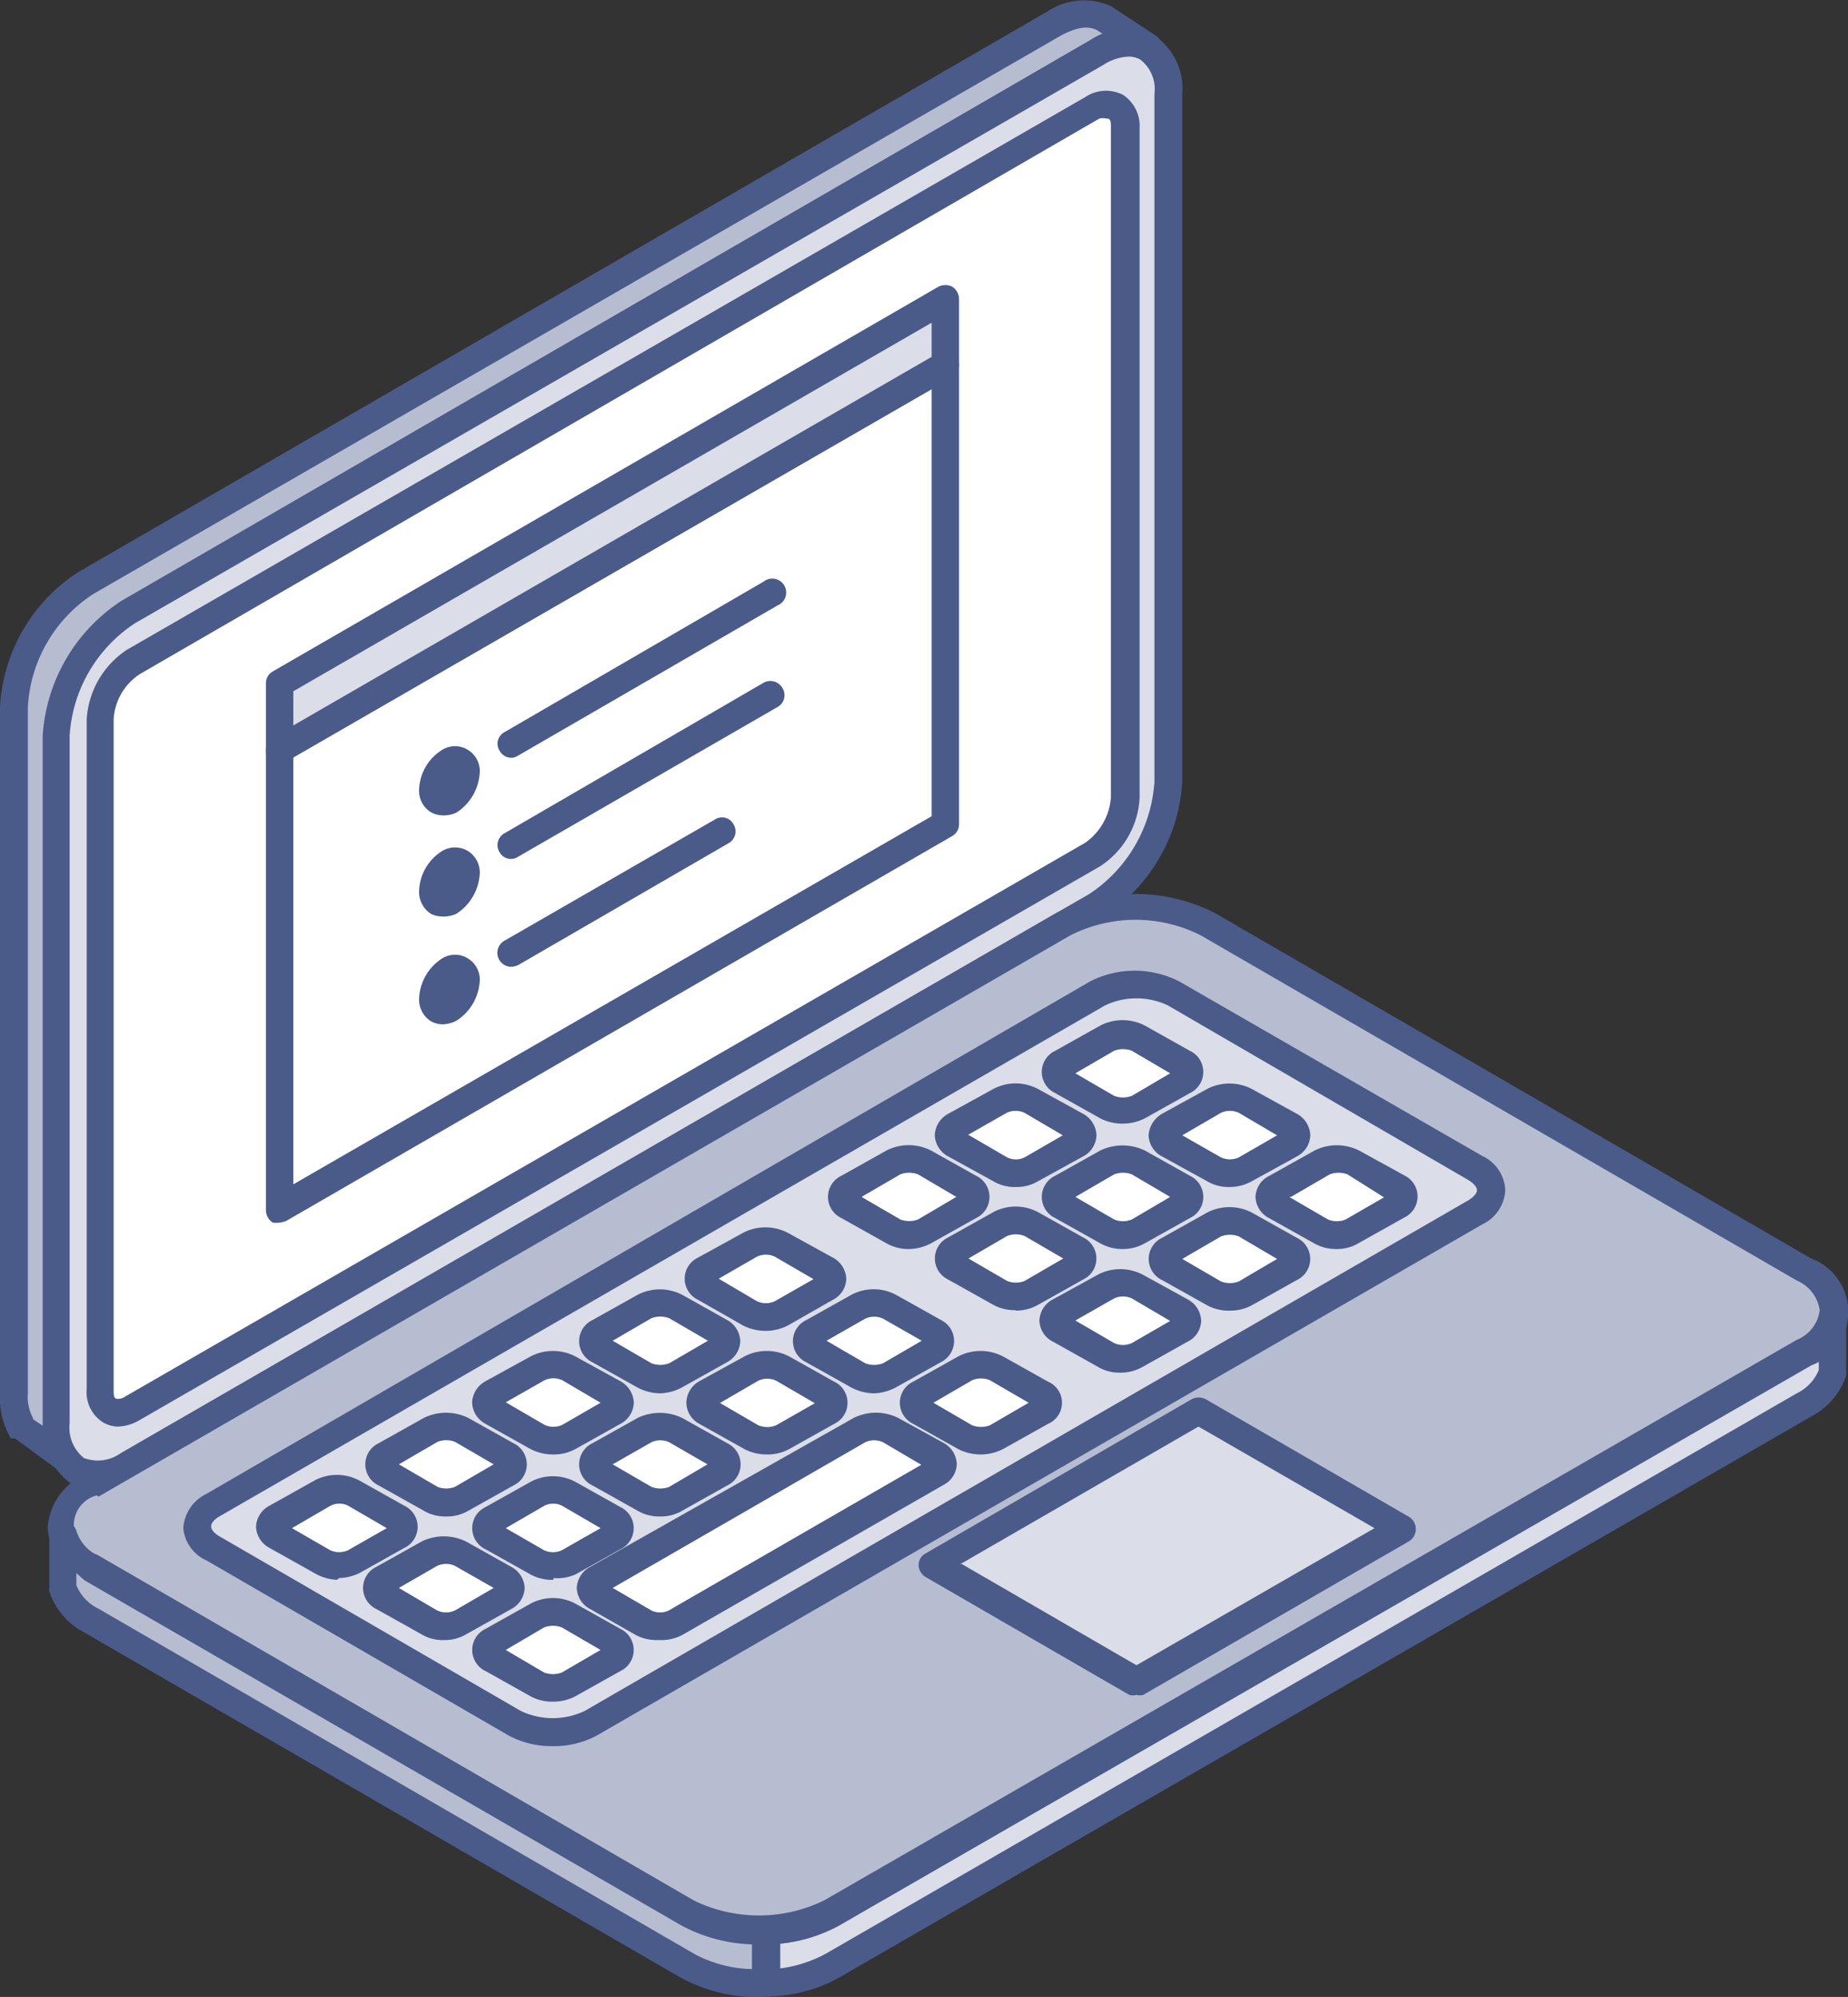 <?xml version="1.0" encoding="UTF-8"?> <svg xmlns="http://www.w3.org/2000/svg" viewBox="0 0 41.14 44.43"><rect x="0" y="0" width="41.14" height="44.43" fill="#333333" stroke="none"/><defs><style>.cls-1{fill:#b7bdd0;}.cls-1,.cls-2,.cls-3,.cls-4{fill-rule:evenodd;}.cls-2{fill:#4a5b8a;}.cls-3{fill:#dbdee8;}.cls-4{fill:#fff;}</style></defs><g id="Layer_2" data-name="Layer 2"><g id="_Layer_" data-name="&lt;Layer&gt;"><path class="cls-1" d="M1.45,32.44.5,31.79A1.38,1.38,0,0,1,.31,31V15.73A3.56,3.56,0,0,1,1.91,13L23.47.52A1.17,1.17,0,0,1,24.6.41l.94.65a1.15,1.15,0,0,0-1.13.11L2.86,13.6a3.53,3.53,0,0,0-1.6,2.77v15.3A1.5,1.5,0,0,0,1.45,32.44Z"></path><path class="cls-2" d="M.74,31.58l.21.14V16.37a3.88,3.88,0,0,1,1.75-3L24.26.9a2.09,2.09,0,0,1,.3-.14L24.42.67c-.2-.1-.44-.07-.8.12L2.07,13.22A3.21,3.21,0,0,0,.62,15.73V31a1,1,0,0,0,.12.56Zm.71,1.16a.31.31,0,0,1-.18-.05L.33,32A.2.2,0,0,1,.24,32,1.76,1.76,0,0,1,0,31V15.73a3.82,3.82,0,0,1,1.74-3L23.31.26A1.47,1.47,0,0,1,24.74.14l1,.66a.33.33,0,0,1,.09.42.31.31,0,0,1-.41.11.84.84,0,0,0-.84.11L3,13.87a3.19,3.19,0,0,0-1.45,2.51V31.67a1.15,1.15,0,0,0,.15.61.3.3,0,0,1-.05.38A.29.29,0,0,1,1.45,32.74Z"></path><path class="cls-3" d="M2.86,13.6,24.41,1.17c.88-.51,1.6-.09,1.6.92v15.3a3.53,3.53,0,0,1-1.61,2.77L2.85,32.59c-.88.51-1.6.09-1.6-.92V16.37A3.56,3.56,0,0,1,2.86,13.6Z"></path><path class="cls-2" d="M2.86,13.6h0ZM25.12,1.26a1.11,1.11,0,0,0-.55.18L3,13.87H3a3.23,3.23,0,0,0-1.45,2.5v15.3a.86.86,0,0,0,.32.77.88.88,0,0,0,.82-.11L24.25,19.89a3.24,3.24,0,0,0,1.45-2.5V2.09a.83.83,0,0,0-.31-.76.5.5,0,0,0-.27-.07Zm-23,31.86A1.13,1.13,0,0,1,1.57,33,1.42,1.42,0,0,1,1,31.67V16.37a3.88,3.88,0,0,1,1.76-3L24.26.9A1.43,1.43,0,0,1,25.7.79a1.43,1.43,0,0,1,.62,1.3v15.3a3.83,3.83,0,0,1-1.75,3L3,32.86A1.8,1.8,0,0,1,2.14,33.12Z"></path><path class="cls-4" d="M3,14.75l5.67-3.28,15.69-9c.4-.24.73-.05.73.42v14.9A1.62,1.62,0,0,1,24.31,19L6.61,29.22,3,31.34c-.4.23-.73,0-.73-.43V16A1.6,1.6,0,0,1,3,14.75Z"></path><path class="cls-2" d="M3,14.75ZM24.64,2.64a.35.35,0,0,0-.17,0L3.11,15h0a1.29,1.29,0,0,0-.58,1V30.91c0,.12,0,.19.06.21a.27.27,0,0,0,.2-.05L24.16,18.75a1.35,1.35,0,0,0,.57-1V2.85c0-.12,0-.19-.06-.21Zm-22,29.1a.67.67,0,0,1-.34-.09.79.79,0,0,1-.37-.74V16a2,2,0,0,1,.89-1.54L24.16,2.16A.83.83,0,0,1,25,2.11a.83.83,0,0,1,.37.74v14.9a1.93,1.93,0,0,1-.89,1.53L3.1,31.6A1,1,0,0,1,2.62,31.74Z"></path><polygon class="cls-4" points="6.23 16.68 21.04 8.12 21.04 18.34 6.23 26.89 6.23 16.68"></polygon><path class="cls-2" d="M6.53,16.85v9.5l14.21-8.19V8.66L6.53,16.85ZM6.23,27.2a.42.42,0,0,1-.16,0,.33.33,0,0,1-.15-.27V16.68a.32.32,0,0,1,.15-.27L20.89,7.86a.29.29,0,0,1,.31,0,.3.3,0,0,1,.15.26V18.34a.3.3,0,0,1-.15.26L6.38,27.16A.42.42,0,0,1,6.23,27.2Z"></path><polygon class="cls-3" points="6.23 16.68 21.04 8.12 21.04 6.65 6.23 15.2 6.23 16.68"></polygon><path class="cls-2" d="M6.53,15.38v.76l14.21-8.2V7.18L6.53,15.38ZM6.23,17a.29.29,0,0,1-.16,0,.3.3,0,0,1-.15-.26V15.2a.3.3,0,0,1,.15-.26L20.89,6.38a.34.34,0,0,1,.31,0,.33.33,0,0,1,.15.27V8.12a.33.33,0,0,1-.15.27L6.38,16.94A.28.28,0,0,1,6.23,17Z"></path><path class="cls-3" d="M10,16.94h0c.2-.11.37,0,.37.21h0a.82.82,0,0,1-.37.63h0c-.2.12-.36,0-.36-.21h0A.81.81,0,0,1,10,16.94Z"></path><path class="cls-2" d="M10,16.94h0Zm-.16,1.2a.55.55,0,0,1-.25-.07.56.56,0,0,1-.26-.5,1.08,1.08,0,0,1,.52-.89.54.54,0,0,1,.56,0,.55.55,0,0,1,.27.5,1.13,1.13,0,0,1-.52.9A.68.68,0,0,1,9.82,18.14Z"></path><path class="cls-3" d="M10,19.2h0c.2-.12.37,0,.37.2h0A.79.79,0,0,1,10,20h0c-.2.12-.36,0-.36-.21h0A.79.79,0,0,1,10,19.2Z"></path><path class="cls-2" d="M10,19.2h0Zm-.16,1.19a.54.54,0,0,1-.25-.06.58.58,0,0,1-.26-.51,1.09,1.09,0,0,1,.52-.89.56.56,0,0,1,.56,0,.56.56,0,0,1,.27.5,1.13,1.13,0,0,1-.52.9A.68.68,0,0,1,9.82,20.39Z"></path><path class="cls-3" d="M10,21.59h0c.2-.11.37,0,.37.21h0a.82.82,0,0,1-.37.63h0c-.2.11-.36,0-.36-.21h0A.8.8,0,0,1,10,21.59Z"></path><path class="cls-2" d="M10,21.59h0Zm-.16,1.2a.55.55,0,0,1-.25-.07.57.57,0,0,1-.26-.5,1.11,1.11,0,0,1,.52-.9.54.54,0,0,1,.56,0,.55.55,0,0,1,.27.5,1.12,1.12,0,0,1-.52.89A.7.7,0,0,1,9.82,22.79Z"></path><path class="cls-3" d="M40.81,29.34v1.17a1.3,1.3,0,0,1-.64.74L18.53,43.75a3.61,3.61,0,0,1-3.21,0L2,36.06a1.33,1.33,0,0,1-.64-.74V34.15a1.33,1.33,0,0,0,.64.74l13.29,7.68A3.28,3.28,0,0,0,17,43a3.15,3.15,0,0,0,1.5-.38L40.17,30.08A1.33,1.33,0,0,0,40.81,29.34Z"></path><path class="cls-2" d="M1.7,35.27a1,1,0,0,0,.49.52l13.28,7.69a3.11,3.11,0,0,0,1.56.34,2.93,2.93,0,0,0,1.35-.35L40,31a1,1,0,0,0,.49-.52v-.23l-.17.11L18.68,42.84a3.38,3.38,0,0,1-1.64.42,3.45,3.45,0,0,1-1.87-.42L1.88,35.16,1.7,35v.23ZM17,44.43a3.55,3.55,0,0,1-1.8-.42L1.88,36.32a1.58,1.58,0,0,1-.78-.92.22.22,0,0,1,0-.08V34.15a.3.3,0,0,1,.26-.31.33.33,0,0,1,.34.22,1,1,0,0,0,.5.57l13.28,7.68a3,3,0,0,0,1.56.34,3.05,3.05,0,0,0,1.35-.34L40,29.81a.93.93,0,0,0,.5-.55.33.33,0,0,1,.34-.23.32.32,0,0,1,.26.31v1.17a.28.28,0,0,1,0,.09,1.58,1.58,0,0,1-.77.91L18.68,44a3.38,3.38,0,0,1-1.64.42Z"></path><path class="cls-1" d="M2,33,23.67,20.54a3.56,3.56,0,0,1,3.21,0l13.29,7.68a1,1,0,0,1,0,1.86L18.53,42.57a3.56,3.56,0,0,1-3.21,0L2,34.89A1,1,0,0,1,2,33Z"></path><path class="cls-2" d="M2,33H2Zm.16.27a.68.68,0,0,0,0,1.32l13.28,7.69a3.31,3.31,0,0,0,2.91,0L40,29.81a.82.82,0,0,0,.51-.66.85.85,0,0,0-.51-.66L26.73,20.81a3.22,3.22,0,0,0-2.9,0L2.19,33.3Zm14.73,10a3.63,3.63,0,0,1-1.76-.42L1.88,35.16A1.42,1.42,0,0,1,1.06,34a1.4,1.4,0,0,1,.82-1.19l21.64-12.5a3.9,3.9,0,0,1,3.52,0L40.32,28a1.27,1.27,0,0,1,0,2.38L18.68,42.84A3.58,3.58,0,0,1,16.92,43.26Z"></path><polygon class="cls-3" points="25.3 37.4 31.21 33.98 26.68 31.36 20.76 34.78 25.3 37.4"></polygon><path class="cls-2" d="M21.38,34.78l3.92,2.27L30.6,34l-3.92-2.26-5.3,3.06Zm3.92,2.93a.29.29,0,0,1-.16,0l-4.53-2.62a.32.32,0,0,1-.16-.27.29.29,0,0,1,.16-.26l5.92-3.43a.34.34,0,0,1,.31,0l4.53,2.62a.32.32,0,0,1,0,.54l-5.92,3.42A.28.28,0,0,1,25.3,37.71Z"></path><path class="cls-3" d="M4.74,33.47,24.41,22.1a1.9,1.9,0,0,1,1.72,0L32.83,26c.47.28.47.72,0,1L13.16,38.34a1.88,1.88,0,0,1-1.71,0L4.74,34.46C4.27,34.18,4.27,33.74,4.74,33.47Z"></path><path class="cls-2" d="M4.74,33.47l.16.26c-.13.07-.2.16-.2.23s.07.16.2.23l6.7,3.88a1.66,1.66,0,0,0,1.41,0L32.68,26.71c.12-.07.2-.16.2-.23s-.08-.16-.2-.23L26,22.37a1.63,1.63,0,0,0-1.4,0L4.9,33.73l-.16-.26Zm7.56,5.38a2,2,0,0,1-1-.25l-6.7-3.88A.88.88,0,0,1,4.08,34a.91.91,0,0,1,.51-.76L24.26,21.84a2.18,2.18,0,0,1,2,0L33,25.72a.88.88,0,0,1,.51.76.89.89,0,0,1-.51.76L13.31,38.6A2,2,0,0,1,12.3,38.85Z"></path><path class="cls-4" d="M13.38,32.38l1-.56a.8.8,0,0,1,.71,0l1,.56c.19.11.19.29,0,.41l-1,.55a.75.75,0,0,1-.71,0l-1-.55C13.18,32.67,13.18,32.49,13.38,32.38Z"></path><path class="cls-2" d="M13.64,32.58l.86.5a.55.55,0,0,0,.4,0l.85-.5-.85-.49a.47.47,0,0,0-.4,0l-.86.49Zm1.06,1.16a.94.94,0,0,1-.51-.13l-1-.56a.52.52,0,0,1,0-.94h0l1-.56a1.14,1.14,0,0,1,1,0l1,.56a.52.52,0,0,1,0,.94l-1,.56A.93.93,0,0,1,14.7,33.74Z"></path><path class="cls-4" d="M9.58,34.57l-1,.56a.22.22,0,0,0,0,.41l1,.56a.8.8,0,0,0,.71,0l1-.56a.22.22,0,0,0,0-.41l-1-.56A.8.8,0,0,0,9.58,34.57Z"></path><path class="cls-2" d="M8.88,35.33l.85.5a.47.47,0,0,0,.4,0l.86-.5-.86-.49a.47.47,0,0,0-.4,0l-.85.49Zm1,1.16a.93.93,0,0,1-.5-.13l-1-.56a.52.52,0,0,1,0-.94l1-.56h0a1.12,1.12,0,0,1,1,0l1,.56a.56.56,0,0,1,.3.47.55.55,0,0,1-.3.47l-1,.56A.94.94,0,0,1,9.93,36.49Z"></path><path class="cls-4" d="M12,36l-1,.55c-.19.12-.19.3,0,.41l1,.56a.78.78,0,0,0,.7,0l1-.55c.2-.12.2-.3,0-.41l-1-.56A.75.75,0,0,0,12,36Z"></path><path class="cls-2" d="M11.26,36.71l.85.5a.55.55,0,0,0,.4,0l.86-.5-.86-.5a.55.55,0,0,0-.4,0l-.85.5Zm1.05,1.15a1,1,0,0,1-.5-.12l-1-.56a.52.52,0,0,1,0-.94l1-.56h0a1.06,1.06,0,0,1,1,0l1,.56a.52.52,0,0,1,0,.94l-1,.56A1.07,1.07,0,0,1,12.31,37.86Z"></path><path class="cls-4" d="M10.29,33.34l1-.56c.2-.11.2-.29,0-.4l-1-.56a.81.81,0,0,0-.71,0l-1,.56c-.2.11-.2.29,0,.4l1,.56A.75.75,0,0,0,10.29,33.34Z"></path><path class="cls-2" d="M8.88,32.58l.86.5a.53.53,0,0,0,.39,0l.86-.5-.86-.5a.53.53,0,0,0-.39,0l-.86.5Zm1.41.76h0Zm-.36.4a.93.93,0,0,1-.5-.13l-1-.56a.52.52,0,0,1,0-.94l1-.56a1.12,1.12,0,0,1,1,0l1,.56a.52.52,0,0,1,0,.94l-1,.56h0A.94.94,0,0,1,9.93,33.74Z"></path><path class="cls-4" d="M12.67,32l1-.56c.19-.11.19-.29,0-.41l-1-.56a.8.8,0,0,0-.71,0L11,31a.22.22,0,0,0,0,.41L12,32A.8.8,0,0,0,12.67,32Z"></path><path class="cls-2" d="M11.26,31.2l.86.5a.47.47,0,0,0,.4,0l.85-.49-.85-.5a.47.47,0,0,0-.4,0l-.86.49Zm1.41.77h0Zm-.35.39a1.1,1.1,0,0,1-.51-.12l-1-.56a.56.56,0,0,1-.3-.48.57.57,0,0,1,.3-.47l1-.55a1.08,1.08,0,0,1,1,0l1,.55a.57.57,0,0,1,.3.48.55.55,0,0,1-.3.47l-1,.56h0A1,1,0,0,1,12.32,32.36Z"></path><path class="cls-4" d="M8.87,34.16l-1,.56a.81.81,0,0,1-.71,0l-1-.56a.22.22,0,0,1,0-.41l1-.56a.81.81,0,0,1,.71,0l1,.56C9.07,33.87,9.07,34.05,8.87,34.16Z"></path><path class="cls-2" d="M6.5,34l.85.49a.47.47,0,0,0,.4,0L8.61,34l-.86-.5a.44.44,0,0,0-.39,0L6.5,34Zm1,1.15A1.1,1.1,0,0,1,7,35l-1-.56a.56.56,0,0,1-.3-.47.55.55,0,0,1,.3-.47l1-.56a1.06,1.06,0,0,1,1,0l1,.56a.52.52,0,0,1,0,.94l-1,.56A1.1,1.1,0,0,1,7.55,35.11Z"></path><path class="cls-4" d="M11,33.75l1-.55a.75.75,0,0,1,.71,0l1,.55c.19.12.19.3,0,.41l-1,.56a.81.81,0,0,1-.71,0l-1-.56C10.8,34.05,10.8,33.87,11,33.75Z"></path><path class="cls-2" d="M11.26,34l.85.49a.47.47,0,0,0,.4,0l.86-.49-.86-.5a.44.44,0,0,0-.39,0l-.86.5Zm1.06,1.15a1,1,0,0,1-.51-.12l-1-.56a.52.52,0,0,1,0-.94h0l1-.56a1.06,1.06,0,0,1,1,0l1,.56a.52.52,0,0,1,0,.94l-1,.56A1,1,0,0,1,12.32,35.11Z"></path><path class="cls-4" d="M18.14,29.63l1-.56a.78.78,0,0,1,.7,0l1,.56c.19.11.19.29,0,.41l-1,.55a.73.73,0,0,1-.7,0l-1-.55C18,29.92,18,29.74,18.14,29.63Z"></path><path class="cls-2" d="M18.14,29.63h0Zm.26.2.86.5a.55.55,0,0,0,.4,0l.86-.5-.86-.49a.47.47,0,0,0-.4,0l-.86.49ZM19.46,31a1.1,1.1,0,0,1-.51-.13l-1-.56a.52.52,0,0,1,0-.94l1-.56a1.06,1.06,0,0,1,1,0l1,.56a.52.52,0,0,1,.29.47.53.53,0,0,1-.3.47l-1,.56A1.1,1.1,0,0,1,19.46,31Z"></path><path class="cls-4" d="M20.52,31l1-.56a.8.8,0,0,1,.71,0l1,.56c.2.12.2.3,0,.41l-1,.56a.78.78,0,0,1-.7,0l-1-.56C20.33,31.3,20.33,31.12,20.52,31Z"></path><path class="cls-2" d="M20.52,31h0Zm.26.21.86.5a.55.55,0,0,0,.4,0l.86-.5-.86-.5a.51.51,0,0,0-.4,0l-.86.5Zm1.06,1.15a1.1,1.1,0,0,1-.51-.12l-1-.56a.52.52,0,0,1,0-.94l1-.56a1.08,1.08,0,0,1,1,0l1,.56a.51.51,0,0,1,0,.94l-1,.56A1.1,1.1,0,0,1,21.84,32.36Z"></path><path class="cls-4" d="M15.05,30.59,16,30a.21.21,0,0,0,0-.4l-1-.56a.78.78,0,0,0-.7,0l-1,.55c-.2.12-.2.3,0,.41l1,.56A.73.73,0,0,0,15.05,30.59Z"></path><path class="cls-2" d="M13.64,29.83l.86.5a.55.55,0,0,0,.4,0h0l.86-.5-.86-.5a.55.55,0,0,0-.4,0l-.86.5ZM14.7,31a1.1,1.1,0,0,1-.51-.13l-1-.56a.52.52,0,0,1,0-.94l1-.56a1.08,1.08,0,0,1,1,0l1,.56a.56.56,0,0,1,.29.47.55.55,0,0,1-.3.47l-1,.56A1.1,1.1,0,0,1,14.7,31Z"></path><path class="cls-4" d="M17.44,29.22l1-.56a.22.22,0,0,0,0-.41l-1-.56a.8.8,0,0,0-.71,0l-1,.56c-.19.11-.19.29,0,.41l1,.56A.8.8,0,0,0,17.44,29.22Z"></path><path class="cls-2" d="M16,28.45l.85.5a.47.47,0,0,0,.4,0l.86-.49-.86-.5a.47.47,0,0,0-.4,0l-.85.49Zm1.41.77Zm-.36.39a1.1,1.1,0,0,1-.51-.12l-1-.57a.52.52,0,0,1,0-.94l1-.55a1.08,1.08,0,0,1,1,0l1,.55a.56.56,0,0,1,.3.48.54.54,0,0,1-.3.46l-1,.57h0A1.1,1.1,0,0,1,17.08,29.61Z"></path><path class="cls-4" d="M15.76,31l1-.56a.78.78,0,0,1,.7,0l1,.56c.19.12.19.3,0,.41l-1,.56a.78.78,0,0,1-.7,0l-1-.56C15.56,31.3,15.56,31.12,15.76,31Z"></path><path class="cls-2" d="M15.76,31h0Zm.26.21.86.5a.51.51,0,0,0,.4,0l.86-.49-.86-.5a.47.47,0,0,0-.4,0l-.86.5Zm1.06,1.15a1.07,1.07,0,0,1-.51-.12l-1-.56a.54.54,0,0,1-.29-.47.56.56,0,0,1,.29-.48l1-.55a1.08,1.08,0,0,1,1,0l1,.56a.52.52,0,0,1,0,.94l-1,.56A1,1,0,0,1,17.08,32.36Z"></path><path class="cls-4" d="M13.37,35.13l5.73-3.31a.8.8,0,0,1,.71,0l1,.56a.22.22,0,0,1,0,.41L15.05,36.1a.8.8,0,0,1-.71,0l-1-.56A.22.22,0,0,1,13.37,35.13Z"></path><path class="cls-2" d="M13.64,35.33l.86.5a.44.44,0,0,0,.39,0l5.62-3.24-.85-.5a.47.47,0,0,0-.4,0l-5.62,3.24Zm1,1.16a1,1,0,0,1-.5-.12l-1-.57a.55.55,0,0,1-.3-.47.56.56,0,0,1,.3-.47h0L19,31.55a1.11,1.11,0,0,1,1,0l1,.55a.56.56,0,0,1,.3.47.54.54,0,0,1-.3.47L15.2,36.37A1,1,0,0,1,14.69,36.49Z"></path><path class="cls-4" d="M26.06,25.05l1-.56a.78.78,0,0,1,.7,0l1,.56c.19.12.19.3,0,.41l-1,.56a.78.78,0,0,1-.7,0l-1-.56C25.86,25.35,25.86,25.17,26.06,25.05Z"></path><path class="cls-2" d="M26.06,25.05h0Zm.26.21.86.49a.47.47,0,0,0,.4,0l.85-.49-.85-.5a.47.47,0,0,0-.4,0l-.86.5Zm1.06,1.15a.94.94,0,0,1-.51-.13l-1-.55a.55.55,0,0,1-.3-.47.6.6,0,0,1,.3-.48l1-.55a1.08,1.08,0,0,1,1,0l1,.55a.57.57,0,0,1,.3.48.55.55,0,0,1-.3.47l-1,.55A1,1,0,0,1,27.38,26.41Z"></path><path class="cls-4" d="M28.44,26.43l1-.56a.78.78,0,0,1,.7,0l1,.56c.19.11.19.29,0,.41l-1,.56a.77.77,0,0,1-.71,0l-1-.55C28.24,26.72,28.24,26.54,28.44,26.43Z"></path><path class="cls-2" d="M28.44,26.43Zm.26.2.86.5a.51.51,0,0,0,.4,0l.85-.49L30,26.13a.55.55,0,0,0-.4,0l-.86.5Zm1.06,1.16a1,1,0,0,1-.51-.13l-1-.56a.55.55,0,0,1-.3-.47.54.54,0,0,1,.31-.47l1-.56a1.11,1.11,0,0,1,1,0l1,.55a.52.52,0,0,1,0,.94l-1,.56A.93.93,0,0,1,29.76,27.79Z"></path><path class="cls-4" d="M25.35,24.64l1-.56c.19-.11.19-.29,0-.41l-1-.55a.73.73,0,0,0-.7,0l-1,.55c-.2.12-.2.3,0,.41l1,.56A.8.8,0,0,0,25.35,24.64Z"></path><path class="cls-2" d="M23.94,23.88l.86.5a.55.55,0,0,0,.4,0h0l.85-.5-.85-.5a.55.55,0,0,0-.4,0l-.86.5ZM25,25a1.07,1.07,0,0,1-.51-.12l-1-.56a.52.52,0,0,1,0-.94l1-.56a1.08,1.08,0,0,1,1,0l1,.56a.52.52,0,0,1,0,.94l-1,.56A1.1,1.1,0,0,1,25,25Z"></path><path class="cls-4" d="M23.68,26.43l1-.56a.8.8,0,0,1,.71,0l1,.56c.19.11.19.29,0,.41l-1,.55a.75.75,0,0,1-.71,0l-1-.55C23.48,26.72,23.48,26.54,23.68,26.43Z"></path><path class="cls-2" d="M23.68,26.43Zm.26.2.86.5a.51.51,0,0,0,.4,0l.85-.5-.85-.5a.55.55,0,0,0-.4,0l-.86.5ZM25,27.79a1,1,0,0,1-.51-.13l-1-.56a.52.52,0,0,1,0-.94l1-.56a1.14,1.14,0,0,1,1,0l1,.56a.52.52,0,0,1,0,.94l-1,.56A1,1,0,0,1,25,27.79Z"></path><path class="cls-4" d="M26.06,27.8l1-.55a.73.73,0,0,1,.7,0l1,.56a.21.21,0,0,1,0,.4l-1,.56a.75.75,0,0,1-.71,0l-1-.56C25.86,28.1,25.86,27.92,26.06,27.8Z"></path><path class="cls-2" d="M26.06,27.8h0Zm.26.21.86.5a.55.55,0,0,0,.4,0l.85-.5-.85-.5a.55.55,0,0,0-.4,0l-.86.5Zm1.06,1.15a1,1,0,0,1-.51-.12l-1-.56a.52.52,0,0,1,0-.94l1-.56a1.08,1.08,0,0,1,1,0l1,.56a.52.52,0,0,1,0,.94l-1,.56A1,1,0,0,1,27.38,29.16Z"></path><path class="cls-4" d="M20.59,27.39l1-.55c.19-.12.19-.3,0-.41l-1-.56a.75.75,0,0,0-.71,0l-1,.56c-.2.11-.2.29,0,.4l1,.56A.75.75,0,0,0,20.59,27.39Z"></path><path class="cls-2" d="M19.18,26.63l.86.5a.55.55,0,0,0,.4,0l.85-.5-.85-.5a.55.55,0,0,0-.4,0l-.86.5Zm1.41.76h0Zm-.36.4a1,1,0,0,1-.5-.13l-1-.56a.52.52,0,0,1,0-.94l1-.56a1.09,1.09,0,0,1,1,0l1,.56a.52.52,0,0,1,0,.94l-1,.56h0A1.07,1.07,0,0,1,20.23,27.79Z"></path><path class="cls-4" d="M23,26l1-.56c.19-.11.19-.29,0-.41l-1-.56a.8.8,0,0,0-.71,0l-1,.56a.22.22,0,0,0,0,.41l1,.56A.81.81,0,0,0,23,26Z"></path><path class="cls-2" d="M21.56,25.25l.86.5a.44.44,0,0,0,.39,0h0l.85-.49-.85-.5a.47.47,0,0,0-.4,0l-.86.49Zm1.06,1.16a.94.94,0,0,1-.51-.13l-1-.55a.56.56,0,0,1-.3-.48.57.57,0,0,1,.3-.47l1-.55a1.06,1.06,0,0,1,1,0l1,.55a.57.57,0,0,1,.3.48.55.55,0,0,1-.3.47l-1,.55A.93.93,0,0,1,22.62,26.41Z"></path><path class="cls-4" d="M21.3,27.8l1-.55a.75.75,0,0,1,.71,0l1,.55c.19.12.19.3,0,.41l-1,.56a.81.81,0,0,1-.71,0l-1-.56C21.1,28.1,21.1,27.92,21.3,27.8Z"></path><path class="cls-2" d="M21.56,28l.86.5a.53.53,0,0,0,.39,0l.86-.5-.86-.5a.53.53,0,0,0-.39,0l-.86.5Zm1.05,1.15a1,1,0,0,1-.5-.12l-1-.56a.52.52,0,0,1,0-.94h0l1-.56a1.06,1.06,0,0,1,1,0l1,.56a.52.52,0,0,1,0,.94l-1,.56A1,1,0,0,1,22.61,29.16Z"></path><path class="cls-4" d="M23.68,29.18l1-.56a.81.81,0,0,1,.71,0l1,.56a.22.22,0,0,1,0,.41l-1,.56a.81.81,0,0,1-.71,0l-1-.56C23.48,29.47,23.48,29.29,23.68,29.18Z"></path><path class="cls-2" d="M23.94,29.38l.86.5a.47.47,0,0,0,.4,0l.85-.49-.85-.5a.47.47,0,0,0-.4,0l-.86.49Zm1,1.16a.93.93,0,0,1-.5-.13l-1-.56a.54.54,0,0,1-.3-.46.55.55,0,0,1,.3-.48h0l1-.55a1.08,1.08,0,0,1,1,0l1,.55a.56.56,0,0,1,.3.48.53.53,0,0,1-.3.46l-1,.56A1,1,0,0,1,25,30.54Z"></path><path class="cls-1" d="M17.05,44.12V43h0a3.28,3.28,0,0,1-1.71-.38L2,34.89a1.33,1.33,0,0,1-.64-.74v1.17a1.33,1.33,0,0,0,.64.74l13.29,7.68a3.28,3.28,0,0,0,1.71.38Z"></path><path class="cls-2" d="M1.7,35.27a1,1,0,0,0,.49.52l13.28,7.69a2.84,2.84,0,0,0,1.27.33v-.55a3.55,3.55,0,0,1-1.57-.42L1.88,35.16,1.7,35v.23Zm15.35,8.85h0Zm-.08.31a3.55,3.55,0,0,1-1.8-.42L1.88,36.32a1.58,1.58,0,0,1-.78-.92.22.22,0,0,1,0-.08V34.15a.29.29,0,0,1,.26-.3.3.3,0,0,1,.34.21.91.91,0,0,0,.5.56l13.28,7.69a3,3,0,0,0,1.56.34.4.4,0,0,1,.23.08.32.32,0,0,1,.1.22v1.17a.3.3,0,0,1-.29.31H17Z"></path><path class="cls-2" d="M11.39,19.11a.29.29,0,0,1-.27-.15.3.3,0,0,1,.11-.42L17,15.19a.31.31,0,0,1,.42.12.3.3,0,0,1-.11.42l-5.79,3.34A.28.28,0,0,1,11.39,19.11Z"></path><path class="cls-2" d="M11.39,16.86a.3.3,0,0,1-.27-.16.29.29,0,0,1,.11-.41L17,12.94a.31.31,0,1,1,.31.53l-5.79,3.35A.28.28,0,0,1,11.39,16.86Z"></path><path class="cls-2" d="M11.39,21.51a.31.31,0,0,1-.16-.58l4.69-2.7a.29.29,0,0,1,.41.11.3.3,0,0,1-.11.42l-4.68,2.71A.42.42,0,0,1,11.39,21.51Z"></path></g></g></svg> 